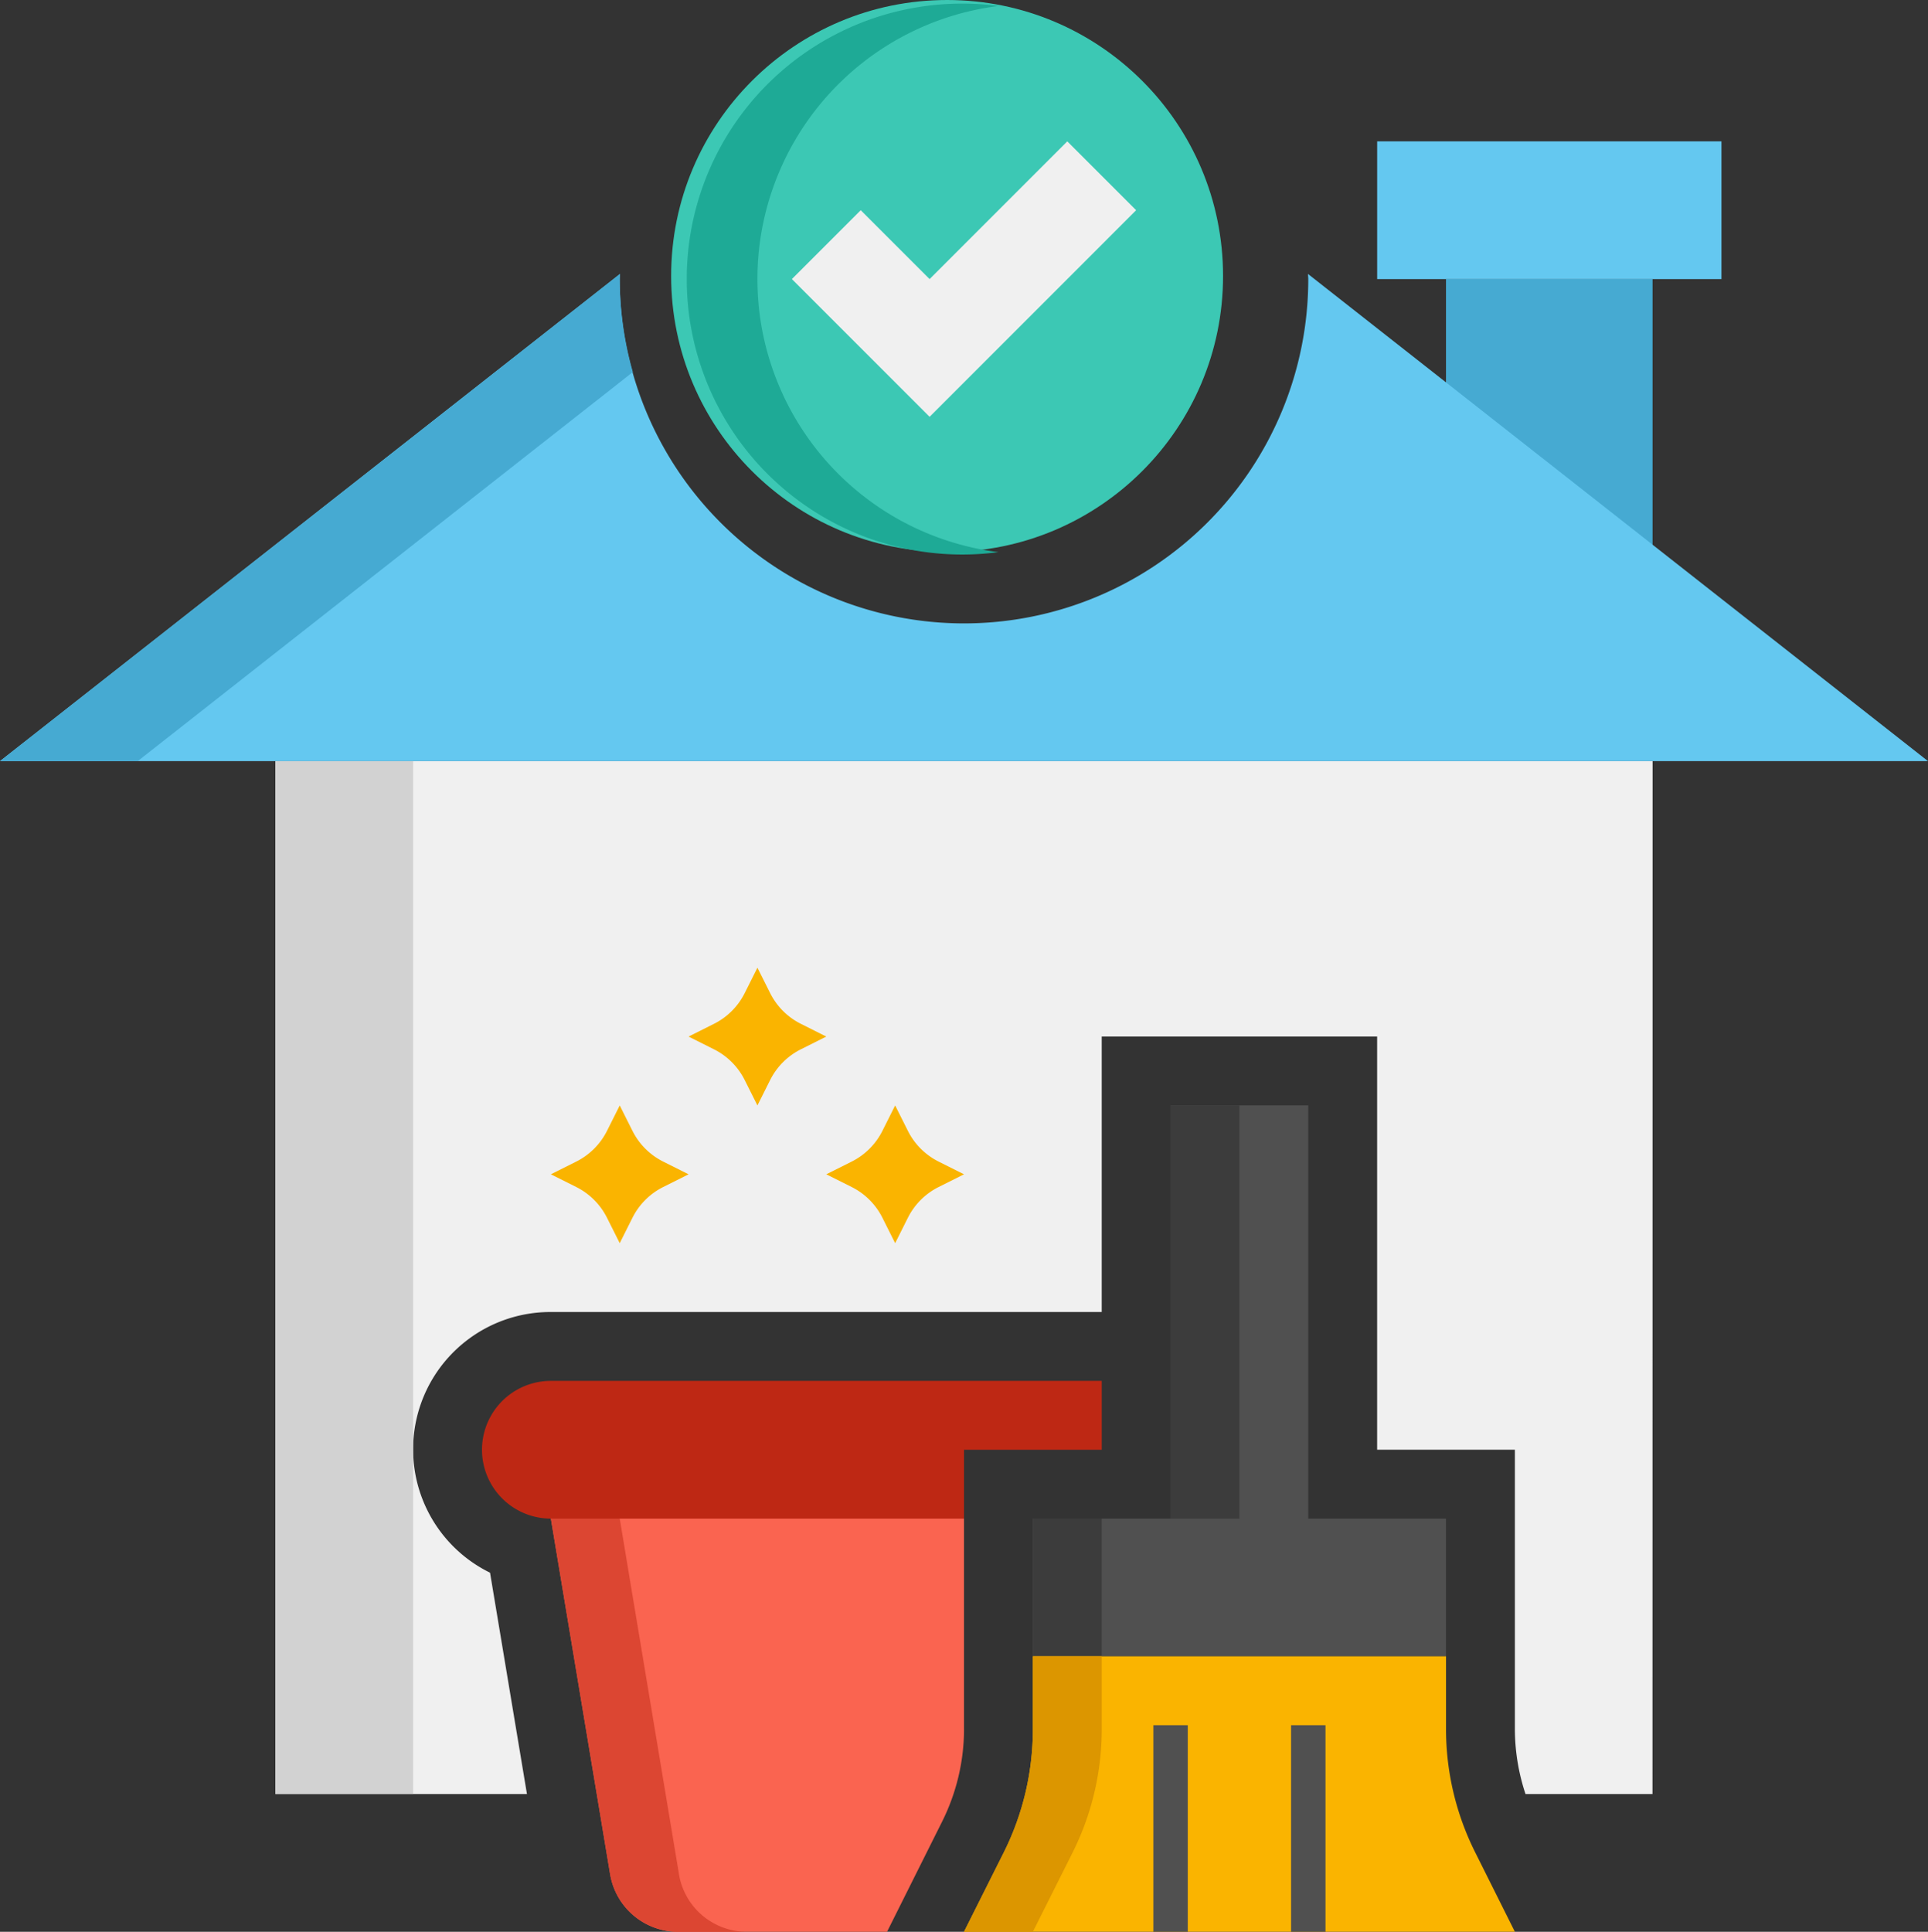 <svg id="Icons" xmlns="http://www.w3.org/2000/svg" width="72.487" height="72.624" viewBox="0 0 72.487 72.624">
  <rect x="0" y="0" width="72.487" height="72.624" fill="#333333" stroke="none"/>
  <g id="Group_13923" data-name="Group 13923" transform="translate(0 0)">
    <g id="Group_13901" data-name="Group 13901" transform="translate(10.355 28.613)">
      <path id="Path_15955" data-name="Path 15955" d="M63.777,26H12V64.833h9.457l-1.388-8.322a5.163,5.163,0,0,1,2.286-9.8H43.066V36.355H53.421V51.888H58.6v10.5A7.785,7.785,0,0,0,59,64.833h4.773Z" transform="translate(-12 -26)" fill="#f0f0f0"/>
    </g>
    <g id="Group_13902" data-name="Group 13902" transform="translate(10.355 28.613)">
      <path id="Path_15956" data-name="Path 15956" d="M12,26h5.178V64.833H12Z" transform="translate(-12 -26)" fill="#d2d2d2"/>
    </g>
    <g id="Group_13903" data-name="Group 13903" transform="translate(38.832 41.558)">
      <path id="Path_15957" data-name="Path 15957" d="M44.355,51.533V36H39.178V51.533H34v5.178H49.533V51.533Z" transform="translate(-34 -36)" fill="#505050"/>
    </g>
    <g id="Group_13904" data-name="Group 13904" transform="translate(38.832 57.091)">
      <path id="Path_15958" data-name="Path 15958" d="M34,48h2.589v5.178H34Z" transform="translate(-34 -48)" fill="#3c3c3c"/>
    </g>
    <g id="Group_13905" data-name="Group 13905" transform="translate(36.244 62.268)">
      <path id="Path_15959" data-name="Path 15959" d="M51.216,59.364a10.348,10.348,0,0,1-1.094-4.631V52H34.589v2.733A10.348,10.348,0,0,1,33.5,59.364L32,62.355H52.711Z" transform="translate(-32 -52)" fill="#fab400"/>
    </g>
    <g id="Group_13906" data-name="Group 13906" transform="translate(36.244 62.268)">
      <path id="Path_15960" data-name="Path 15960" d="M37.178,54.733V52H34.589v2.733A10.348,10.348,0,0,1,33.5,59.364L32,62.355h2.589l1.5-2.991A10.348,10.348,0,0,0,37.178,54.733Z" transform="translate(-32 -52)" fill="#dc9600"/>
    </g>
    <g id="Group_13907" data-name="Group 13907" transform="translate(43.363 64.857)">
      <path id="Path_15961" data-name="Path 15961" d="M37.5,54h1.294v7.767H37.5Z" transform="translate(-37.5 -54)" fill="#505050"/>
    </g>
    <g id="Group_13908" data-name="Group 13908" transform="translate(48.541 64.857)">
      <path id="Path_15962" data-name="Path 15962" d="M41.5,54h1.294v7.767H41.5Z" transform="translate(-41.5 -54)" fill="#505050"/>
    </g>
    <g id="Group_13909" data-name="Group 13909" transform="translate(44.01 41.558)">
      <path id="Path_15963" data-name="Path 15963" d="M38,36h2.589V51.533H38Z" transform="translate(-38 -36)" fill="#3c3c3c"/>
    </g>
    <g id="Group_13910" data-name="Group 13910" transform="translate(20.711 57.091)">
      <path id="Path_15964" data-name="Path 15964" d="M35.533,55.91V48H20l2.228,13.37a2.59,2.59,0,0,0,2.554,2.163h7.857l2.074-4.149a7.8,7.8,0,0,0,.821-3.474Z" transform="translate(-20 -48)" fill="#fa6450"/>
    </g>
    <g id="Group_13911" data-name="Group 13911" transform="translate(20.711 57.091)">
      <path id="Path_15965" data-name="Path 15965" d="M24.817,61.37,22.589,48H20l2.228,13.37a2.59,2.59,0,0,0,2.554,2.163H27.37a2.59,2.59,0,0,1-2.554-2.163Z" transform="translate(-20 -48)" fill="#dc4632"/>
    </g>
    <g id="Group_13912" data-name="Group 13912" transform="translate(18.122 51.913)">
      <path id="Path_15966" data-name="Path 15966" d="M36.122,46.589H41.3V44H20.589a2.589,2.589,0,0,0,0,5.178H36.122Z" transform="translate(-18 -44)" fill="#be2814"/>
    </g>
    <g id="Group_13913" data-name="Group 13913" transform="translate(54.365 10.492)">
      <path id="Path_15967" data-name="Path 15967" d="M46,12h7.766V27.533H46Z" transform="translate(-46 -12)" fill="#46aad2"/>
    </g>
    <g id="Group_13914" data-name="Group 13914" transform="translate(51.777 5.314)">
      <path id="Path_15968" data-name="Path 15968" d="M44,8H56.944v5.178H44Z" transform="translate(-44 -8)" fill="#64c8f0"/>
    </g>
    <g id="Group_13915" data-name="Group 13915" transform="translate(0 10.299)">
      <path id="Path_15969" data-name="Path 15969" d="M53.177,11.851c0,.065.01.128.01.193a12.944,12.944,0,1,1-25.888,0c0-.065.009-.128.01-.193L4,30.166H76.487Z" transform="translate(-4 -11.851)" fill="#64c8f0"/>
    </g>
    <g id="Group_13916" data-name="Group 13916" transform="translate(0 10.299)">
      <path id="Path_15970" data-name="Path 15970" d="M27.3,12.044c0-.065.009-.128.01-.193L4,30.166H9.178L27.793,15.54A12.888,12.888,0,0,1,27.3,12.044Z" transform="translate(-4 -11.851)" fill="#46aad2"/>
    </g>
    <g id="Group_13917" data-name="Group 13917" transform="translate(25.233 0)">
      <ellipse id="Ellipse_3120" data-name="Ellipse 3120" cx="10.375" cy="10.375" rx="10.375" ry="10.375" transform="translate(0)" fill="#3cc8b4"/>
    </g>
    <g id="Group_13918" data-name="Group 13918" transform="translate(25.888 0.136)">
      <path id="Path_15971" data-name="Path 15971" d="M26.589,14.355A10.351,10.351,0,0,1,35.65,4.089a10.356,10.356,0,1,0,0,20.532A10.351,10.351,0,0,1,26.589,14.355Z" transform="translate(-24 -4)" fill="#1eaa96"/>
    </g>
    <g id="Group_13919" data-name="Group 13919" transform="translate(29.772 5.314)">
      <path id="Path_15972" data-name="Path 15972" d="M39.944,10.589l-7.766,7.767L27,13.178l2.589-2.589,2.589,2.589L37.355,8Z" transform="translate(-27 -8)" fill="#f0f0f0"/>
    </g>
    <g id="Group_13920" data-name="Group 13920" transform="translate(31.066 41.558)">
      <path id="Path_15973" data-name="Path 15973" d="M30.589,36l-.478.954a2.587,2.587,0,0,1-1.157,1.157L28,38.589l.954.478a2.587,2.587,0,0,1,1.157,1.157l.478.954.478-.954a2.587,2.587,0,0,1,1.157-1.157l.954-.478-.954-.478a2.587,2.587,0,0,1-1.157-1.157Z" transform="translate(-28 -36)" fill="#fab400"/>
    </g>
    <g id="Group_13921" data-name="Group 13921" transform="translate(25.888 36.38)">
      <path id="Path_15974" data-name="Path 15974" d="M26.589,32l-.478.954a2.587,2.587,0,0,1-1.157,1.157L24,34.589l.954.478a2.587,2.587,0,0,1,1.157,1.157l.478.954.478-.954a2.587,2.587,0,0,1,1.157-1.157l.954-.478-.954-.478a2.587,2.587,0,0,1-1.157-1.157Z" transform="translate(-24 -32)" fill="#fab400"/>
    </g>
    <g id="Group_13922" data-name="Group 13922" transform="translate(20.711 41.558)">
      <path id="Path_15975" data-name="Path 15975" d="M22.589,36l-.478.954a2.587,2.587,0,0,1-1.157,1.157L20,38.589l.954.478a2.587,2.587,0,0,1,1.157,1.157l.478.954.478-.954a2.587,2.587,0,0,1,1.157-1.157l.954-.478-.954-.478a2.587,2.587,0,0,1-1.157-1.157Z" transform="translate(-20 -36)" fill="#fab400"/>
    </g>
  </g>
</svg>

